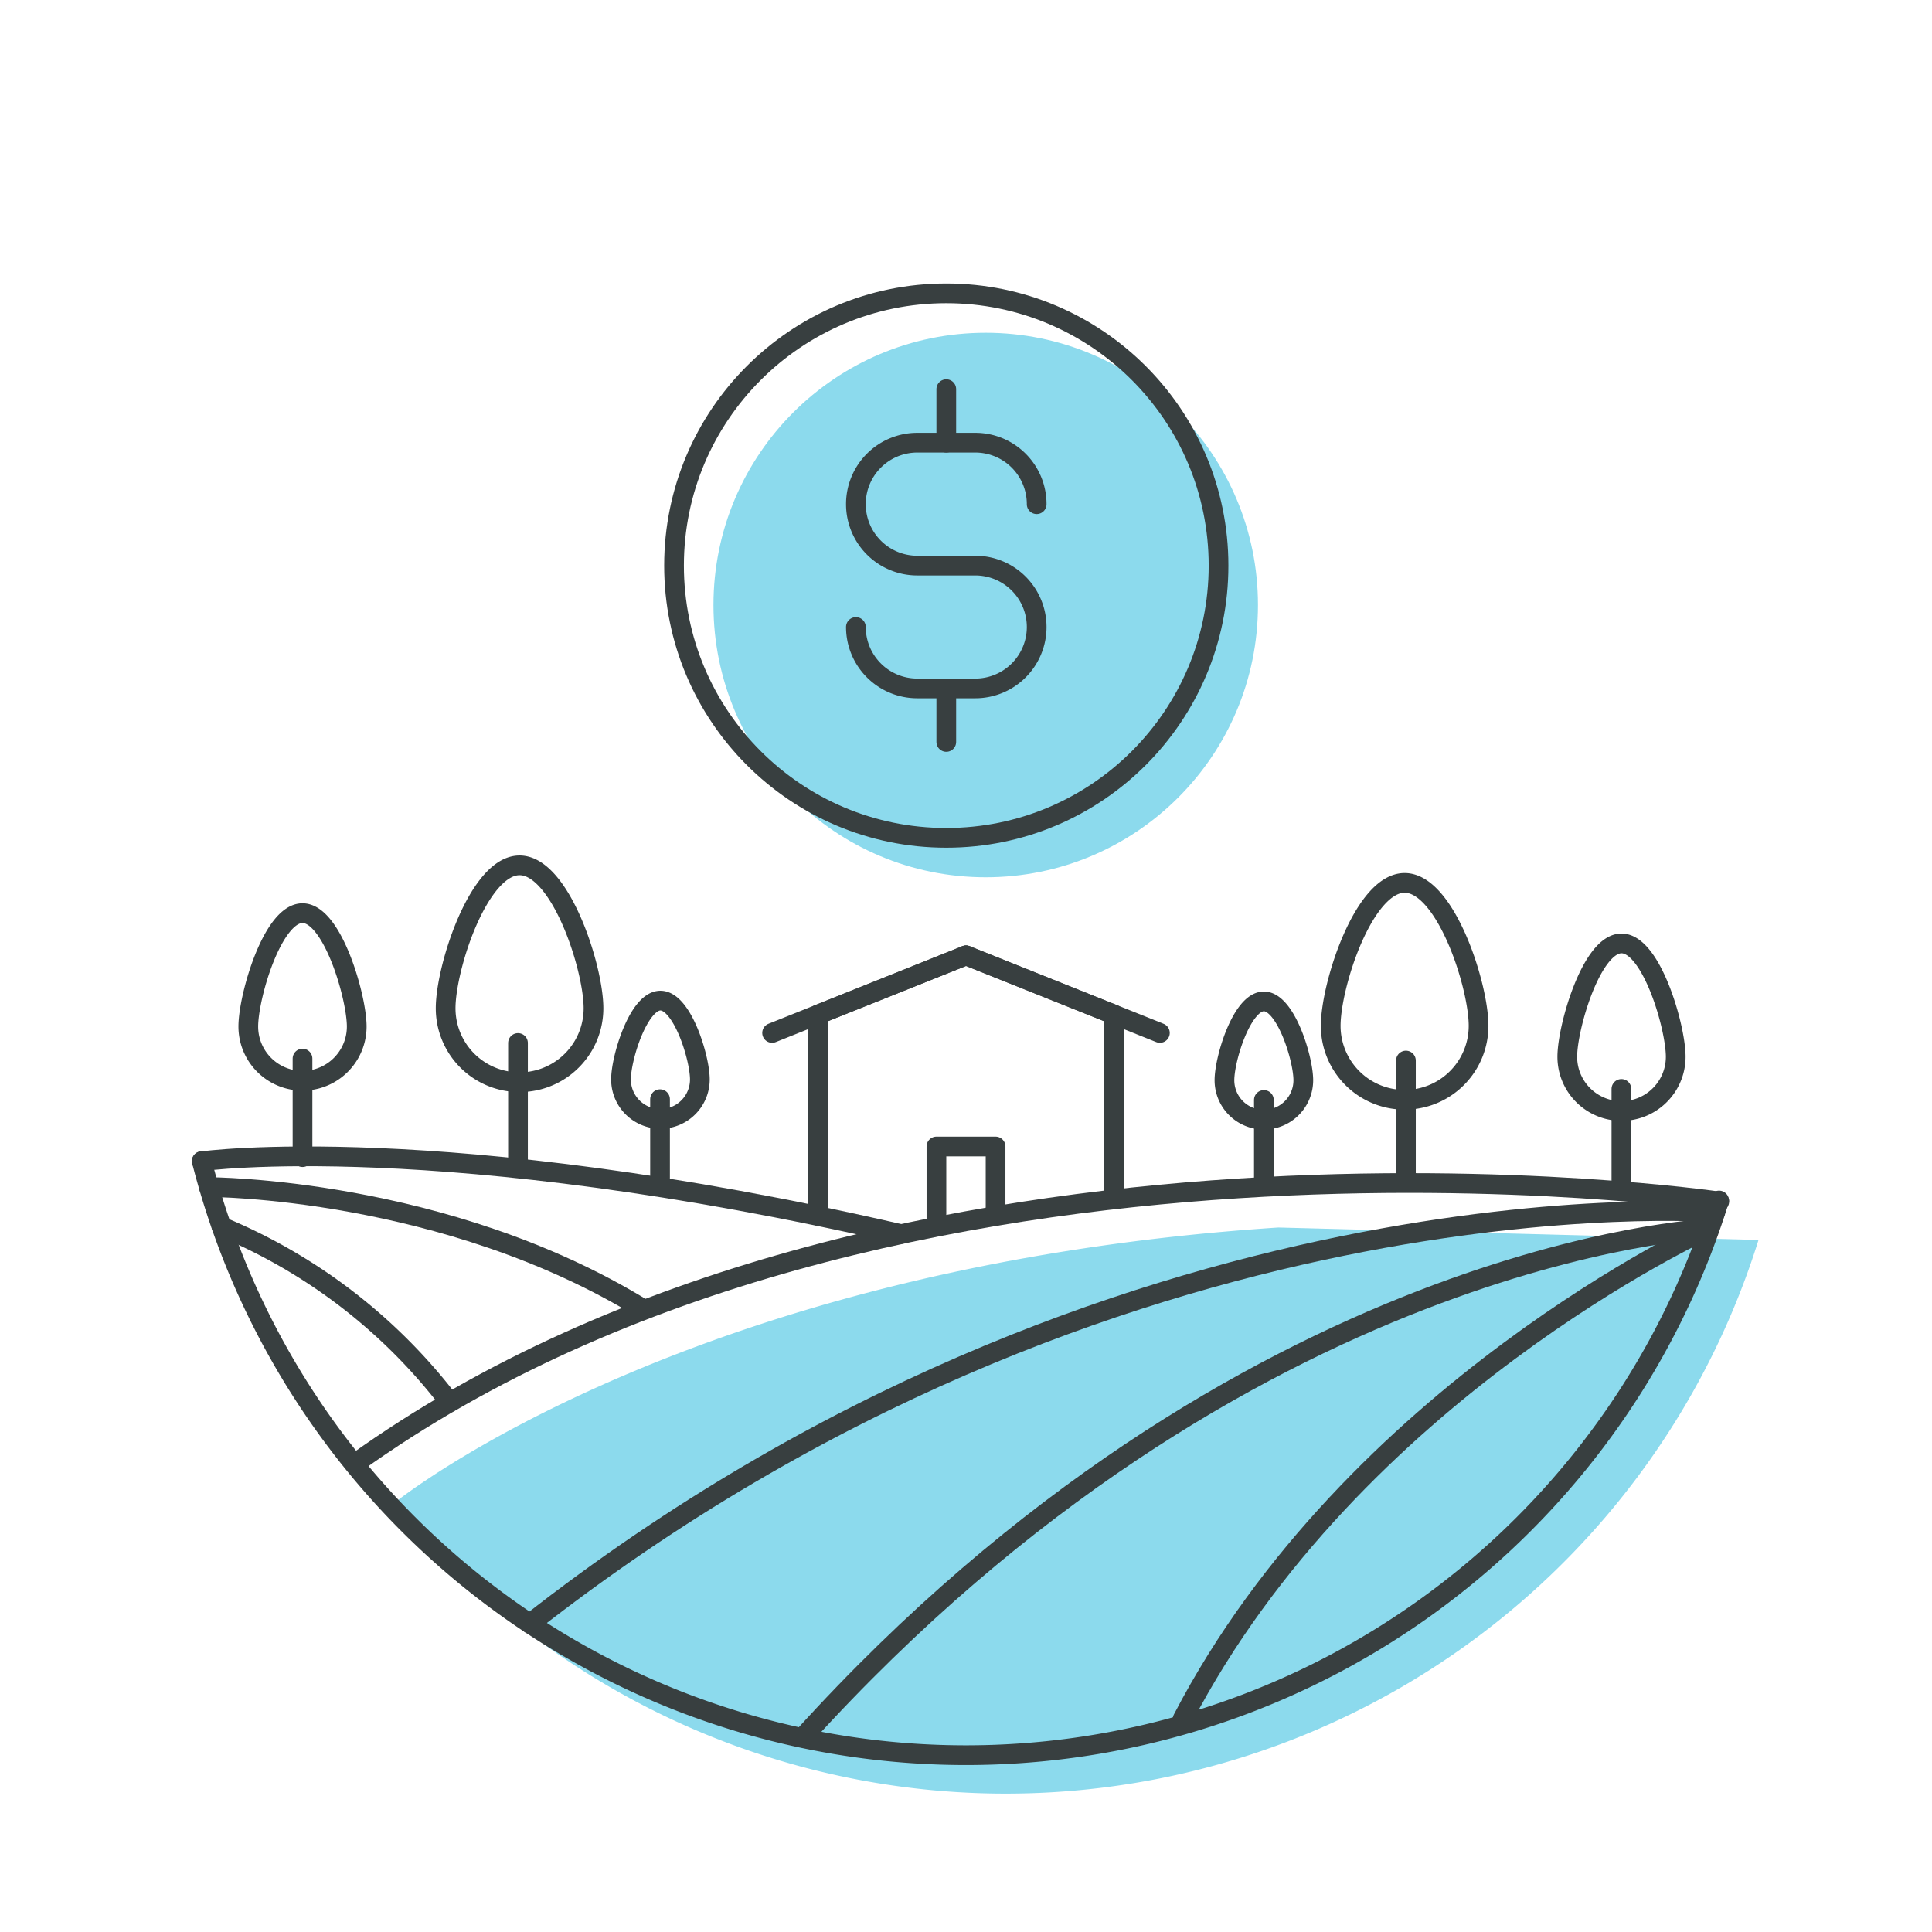 <svg xmlns="http://www.w3.org/2000/svg" width="196" height="196" viewBox="0 0 196 196"><defs><style>.cls-1{fill:#8cdaed;}.cls-2{fill:none;stroke:#383f40;stroke-linecap:round;stroke-linejoin:round;stroke-width:2px;}</style></defs><g id="usda-loan-02"><path class="cls-1" d="M40,152.48A80,80,0,0,0,178.4,125.79l-48.71-1.26C69.91,128.44,40.34,152.18,40,152.48Z"/><path class="cls-2" d="M174.4,121.79a80,80,0,0,1-153.93-4"/><path class="cls-2" d="M36,148.49c54.32-39,138.42-26.6,138.42-26.6"/><path class="cls-2" d="M174,123s-60.88-4.8-120.24,41.72"/><path class="cls-2" d="M173.26,124.65s-47,2.16-91.83,51.63"/><path class="cls-2" d="M173.26,124.65s-36,16.51-53.28,49.74"/><path class="cls-2" d="M20.47,117.81s24.14-3.37,70.89,7.38"/><path class="cls-2" d="M21.19,120.43s24,0,44.16,12.43"/><path class="cls-2" d="M22.47,124.44a56.19,56.19,0,0,1,23.14,17.81"/><circle class="cls-1" cx="100" cy="61.38" r="27.62"/><circle class="cls-2" cx="96" cy="57.38" r="27.62"/><path class="cls-2" d="M86.83,63.61h0a6.23,6.23,0,0,0,6.23,6.23h5.88a6.23,6.23,0,0,0,6.23-6.23h0a6.23,6.23,0,0,0-6.23-6.23H93.06a6.23,6.23,0,0,1-6.23-6.23h0a6.23,6.23,0,0,1,6.23-6.24h5.88a6.23,6.23,0,0,1,6.23,6.24h0"/><line class="cls-2" x1="96" y1="44.91" x2="96" y2="39.48"/><line class="cls-2" x1="96" y1="75.27" x2="96" y2="69.84"/><polyline class="cls-2" points="83 123.34 83 102.92 98 96.92 113 102.92 113 121.25"/><line class="cls-2" x1="98" y1="96.92" x2="117.67" y2="104.79"/><line class="cls-2" x1="98" y1="96.92" x2="78.33" y2="104.79"/><polyline class="cls-2" points="95 124.44 95 116.31 101 116.31 101 123.34"/><line class="cls-2" x1="142.63" y1="119.59" x2="142.63" y2="107.59"/><line class="cls-2" x1="164.49" y1="120.47" x2="164.49" y2="110.47"/><line class="cls-2" x1="128.22" y1="119.59" x2="128.22" y2="111.59"/><path class="cls-2" d="M150,104.07a7.5,7.5,0,0,1-15,0c0-4.15,3.36-14.5,7.5-14.5S150,99.92,150,104.07Z"/><path class="cls-2" d="M132.22,109.59a4,4,0,0,1-8,0c0-2.21,1.79-8,4-8S132.22,107.38,132.22,109.59Z"/><path class="cls-2" d="M170,107.21a5.5,5.5,0,0,1-11,0c0-3,2.46-11.5,5.5-11.5S170,104.18,170,107.21Z"/><line class="cls-2" x1="52.55" y1="117.81" x2="52.55" y2="105.81"/><line class="cls-2" x1="30.69" y1="117.39" x2="30.69" y2="107.39"/><line class="cls-2" x1="66.96" y1="119.51" x2="66.96" y2="111.51"/><path class="cls-2" d="M45.21,102.29a7.5,7.5,0,0,0,15,0c0-4.14-3.36-14.5-7.5-14.5S45.21,98.15,45.21,102.29Z"/><path class="cls-2" d="M63,109.51a4,4,0,0,0,8,0c0-2.21-1.79-8-4-8S63,107.3,63,109.51Z"/><path class="cls-2" d="M25.19,104.14a5.5,5.5,0,1,0,11,0c0-3-2.46-11.5-5.5-11.5S25.19,101.1,25.19,104.14Z"/></g></svg>